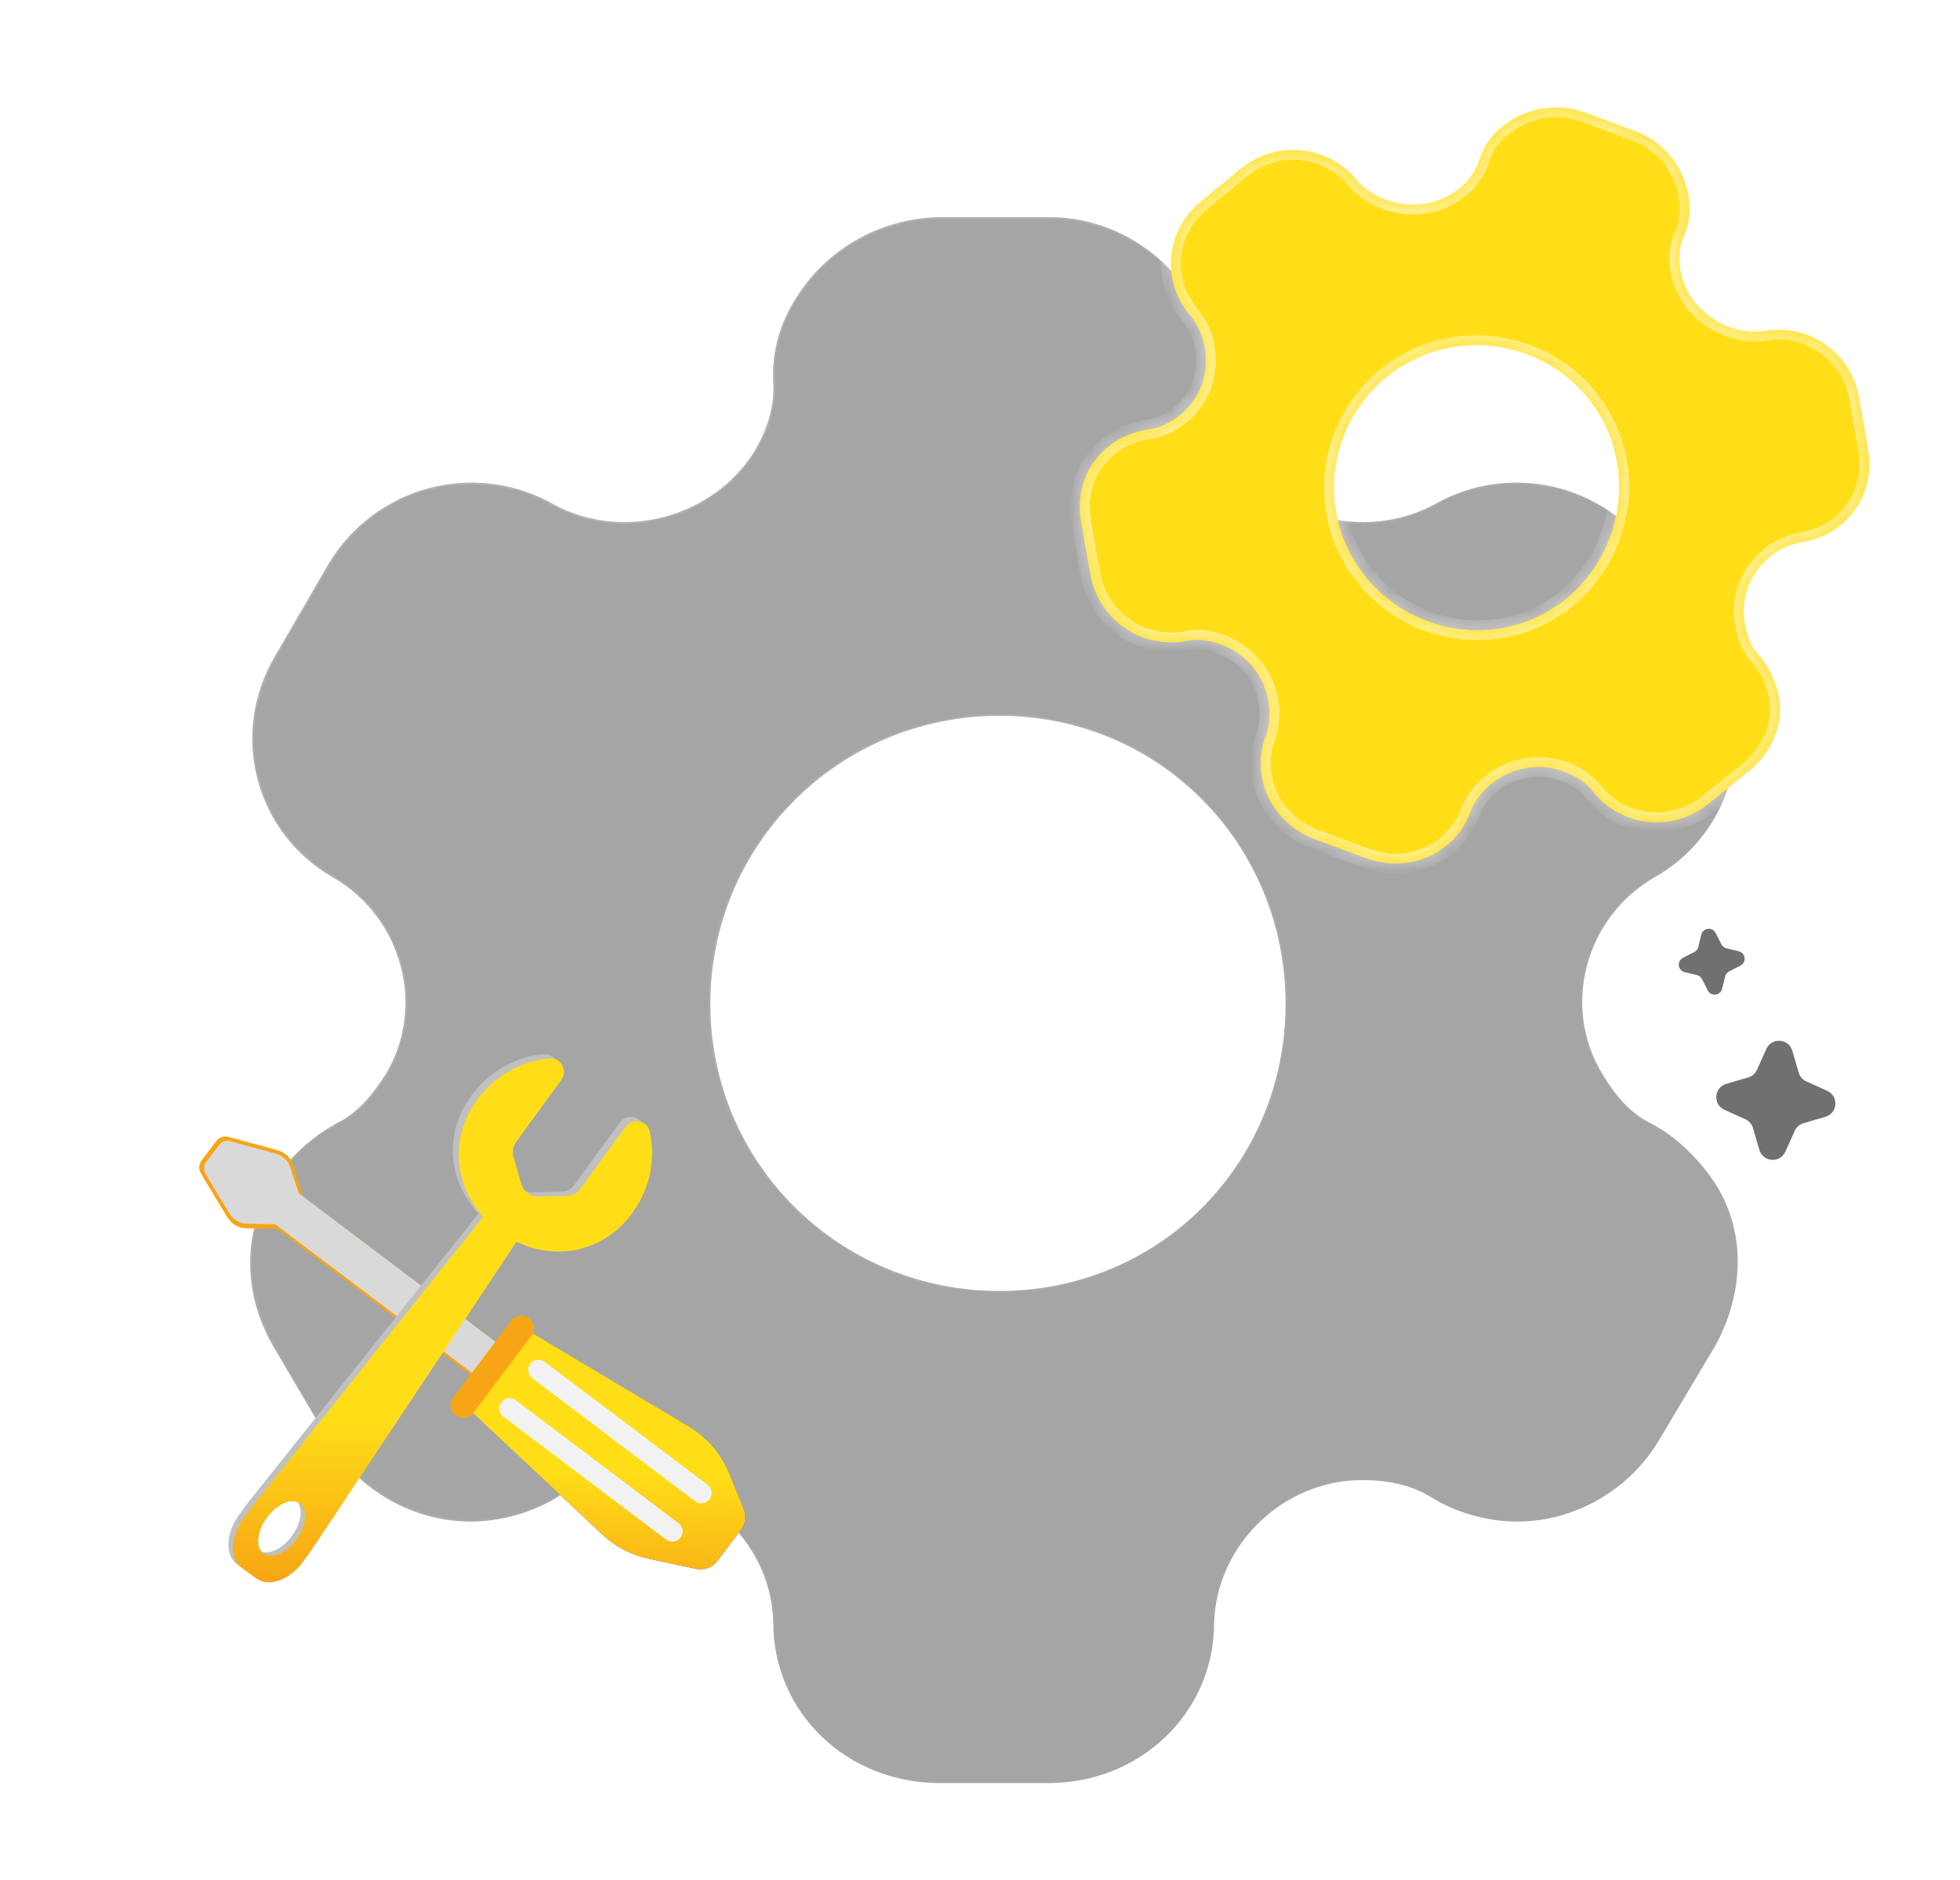 <svg width="98" height="94" viewBox="0 0 98 94" fill="none" xmlns="http://www.w3.org/2000/svg">
<g clip-path="url(#clip0_934_10393)">
<g filter="url(#filter0_b_934_10393)">
<mask id="path-1-inside-1_934_10393" fill="white">
<path fill-rule="evenodd" clip-rule="evenodd" d="M82.59 56.194C83.99 56.938 85.07 58.112 85.831 59.286C87.311 61.714 87.191 64.689 85.751 67.311L82.95 72.009C81.47 74.514 78.71 76.08 75.869 76.08C74.469 76.08 72.909 75.689 71.629 74.906C70.588 74.24 69.388 74.006 68.108 74.006C64.147 74.006 60.827 77.255 60.707 81.13C60.707 85.632 57.026 89.155 52.426 89.155H46.985C42.344 89.155 38.663 85.632 38.663 81.13C38.584 77.255 35.263 74.006 31.302 74.006C29.982 74.006 28.782 74.24 27.782 74.906C26.502 75.689 24.901 76.08 23.541 76.08C20.661 76.08 17.9 74.514 16.42 72.009L13.66 67.311C12.18 64.767 12.1 61.714 13.58 59.286C14.22 58.112 15.42 56.938 16.78 56.194C17.9 55.646 18.62 54.745 19.301 53.688C21.301 50.322 20.101 45.898 16.7 43.902C12.74 41.671 11.459 36.699 13.74 32.824L16.42 28.204C18.741 24.329 23.701 22.959 27.702 25.229C31.182 27.108 35.703 25.855 37.743 22.528C38.383 21.432 38.744 20.258 38.663 19.083C38.584 17.556 39.024 16.108 39.784 14.934C41.264 12.507 43.944 10.941 46.865 10.862H52.506C55.466 10.862 58.147 12.507 59.627 14.934C60.347 16.108 60.827 17.556 60.707 19.083C60.627 20.258 60.987 21.432 61.627 22.528C63.667 25.855 68.188 27.108 71.709 25.229C75.669 22.959 80.67 24.329 82.95 28.204L85.631 32.824C87.951 36.699 86.671 41.671 82.67 43.902C79.27 45.898 78.07 50.322 80.11 53.688C80.75 54.745 81.47 55.646 82.59 56.194ZM35.518 50.195C35.518 58.187 41.982 64.55 49.974 64.55C57.966 64.55 64.278 58.187 64.278 50.195C64.278 42.203 57.966 35.789 49.974 35.789C41.982 35.789 35.518 42.203 35.518 50.195Z"/>
</mask>
<path fill-rule="evenodd" clip-rule="evenodd" d="M82.59 56.194C83.99 56.938 85.07 58.112 85.831 59.286C87.311 61.714 87.191 64.689 85.751 67.311L82.95 72.009C81.47 74.514 78.71 76.08 75.869 76.08C74.469 76.08 72.909 75.689 71.629 74.906C70.588 74.24 69.388 74.006 68.108 74.006C64.147 74.006 60.827 77.255 60.707 81.13C60.707 85.632 57.026 89.155 52.426 89.155H46.985C42.344 89.155 38.663 85.632 38.663 81.13C38.584 77.255 35.263 74.006 31.302 74.006C29.982 74.006 28.782 74.24 27.782 74.906C26.502 75.689 24.901 76.08 23.541 76.08C20.661 76.08 17.9 74.514 16.42 72.009L13.66 67.311C12.18 64.767 12.1 61.714 13.58 59.286C14.22 58.112 15.42 56.938 16.78 56.194C17.9 55.646 18.62 54.745 19.301 53.688C21.301 50.322 20.101 45.898 16.7 43.902C12.74 41.671 11.459 36.699 13.74 32.824L16.42 28.204C18.741 24.329 23.701 22.959 27.702 25.229C31.182 27.108 35.703 25.855 37.743 22.528C38.383 21.432 38.744 20.258 38.663 19.083C38.584 17.556 39.024 16.108 39.784 14.934C41.264 12.507 43.944 10.941 46.865 10.862H52.506C55.466 10.862 58.147 12.507 59.627 14.934C60.347 16.108 60.827 17.556 60.707 19.083C60.627 20.258 60.987 21.432 61.627 22.528C63.667 25.855 68.188 27.108 71.709 25.229C75.669 22.959 80.67 24.329 82.95 28.204L85.631 32.824C87.951 36.699 86.671 41.671 82.67 43.902C79.27 45.898 78.07 50.322 80.11 53.688C80.75 54.745 81.47 55.646 82.59 56.194ZM35.518 50.195C35.518 58.187 41.982 64.55 49.974 64.55C57.966 64.55 64.278 58.187 64.278 50.195C64.278 42.203 57.966 35.789 49.974 35.789C41.982 35.789 35.518 42.203 35.518 50.195Z" fill="url(#paint0_linear_934_10393)"/>
<path fill-rule="evenodd" clip-rule="evenodd" d="M82.59 56.194C83.99 56.938 85.07 58.112 85.831 59.286C87.311 61.714 87.191 64.689 85.751 67.311L82.95 72.009C81.47 74.514 78.71 76.08 75.869 76.08C74.469 76.08 72.909 75.689 71.629 74.906C70.588 74.24 69.388 74.006 68.108 74.006C64.147 74.006 60.827 77.255 60.707 81.13C60.707 85.632 57.026 89.155 52.426 89.155H46.985C42.344 89.155 38.663 85.632 38.663 81.13C38.584 77.255 35.263 74.006 31.302 74.006C29.982 74.006 28.782 74.24 27.782 74.906C26.502 75.689 24.901 76.08 23.541 76.08C20.661 76.08 17.9 74.514 16.42 72.009L13.66 67.311C12.18 64.767 12.1 61.714 13.58 59.286C14.22 58.112 15.42 56.938 16.78 56.194C17.9 55.646 18.62 54.745 19.301 53.688C21.301 50.322 20.101 45.898 16.7 43.902C12.74 41.671 11.459 36.699 13.74 32.824L16.42 28.204C18.741 24.329 23.701 22.959 27.702 25.229C31.182 27.108 35.703 25.855 37.743 22.528C38.383 21.432 38.744 20.258 38.663 19.083C38.584 17.556 39.024 16.108 39.784 14.934C41.264 12.507 43.944 10.941 46.865 10.862H52.506C55.466 10.862 58.147 12.507 59.627 14.934C60.347 16.108 60.827 17.556 60.707 19.083C60.627 20.258 60.987 21.432 61.627 22.528C63.667 25.855 68.188 27.108 71.709 25.229C75.669 22.959 80.67 24.329 82.95 28.204L85.631 32.824C87.951 36.699 86.671 41.671 82.67 43.902C79.27 45.898 78.07 50.322 80.11 53.688C80.75 54.745 81.47 55.646 82.59 56.194ZM35.518 50.195C35.518 58.187 41.982 64.55 49.974 64.55C57.966 64.55 64.278 58.187 64.278 50.195C64.278 42.203 57.966 35.789 49.974 35.789C41.982 35.789 35.518 42.203 35.518 50.195Z" fill="#A5A5A5"/>
<path d="M85.831 59.286L85.907 59.24L85.905 59.238L85.831 59.286ZM82.59 56.194L82.632 56.115L82.629 56.114L82.59 56.194ZM85.751 67.311L85.827 67.357L85.829 67.354L85.751 67.311ZM82.95 72.009L82.874 71.963L82.874 71.964L82.95 72.009ZM71.629 74.906L71.581 74.981L71.582 74.982L71.629 74.906ZM60.707 81.13L60.618 81.127V81.13H60.707ZM38.663 81.13H38.752L38.752 81.128L38.663 81.13ZM27.782 74.906L27.828 74.982L27.831 74.98L27.782 74.906ZM16.42 72.009L16.343 72.054L16.344 72.054L16.42 72.009ZM13.66 67.311L13.583 67.356L13.583 67.357L13.66 67.311ZM13.58 59.286L13.656 59.333L13.658 59.329L13.58 59.286ZM16.78 56.194L16.741 56.114L16.738 56.116L16.78 56.194ZM19.301 53.688L19.375 53.737L19.377 53.734L19.301 53.688ZM16.7 43.902L16.745 43.825L16.744 43.824L16.7 43.902ZM13.74 32.824L13.816 32.869L13.817 32.868L13.74 32.824ZM16.42 28.204L16.344 28.159L16.343 28.16L16.42 28.204ZM27.702 25.229L27.658 25.306L27.66 25.307L27.702 25.229ZM37.743 22.528L37.819 22.575L37.82 22.573L37.743 22.528ZM38.663 19.083L38.575 19.088L38.575 19.089L38.663 19.083ZM39.784 14.934L39.858 14.982L39.86 14.98L39.784 14.934ZM46.865 10.862V10.773L46.862 10.773L46.865 10.862ZM59.627 14.934L59.551 14.98L59.551 14.98L59.627 14.934ZM60.707 19.083L60.618 19.076L60.618 19.077L60.707 19.083ZM61.627 22.528L61.55 22.573L61.551 22.574L61.627 22.528ZM71.709 25.229L71.75 25.308L71.753 25.306L71.709 25.229ZM82.95 28.204L83.027 28.16L83.027 28.159L82.95 28.204ZM85.631 32.824L85.554 32.868L85.554 32.869L85.631 32.824ZM82.67 43.902L82.627 43.824L82.625 43.825L82.67 43.902ZM80.11 53.688L80.186 53.642L80.186 53.642L80.11 53.688ZM85.905 59.238C85.14 58.055 84.049 56.868 82.632 56.115L82.548 56.273C83.932 57.007 85.001 58.169 85.756 59.335L85.905 59.238ZM85.829 67.354C87.281 64.709 87.406 61.699 85.907 59.24L85.755 59.333C87.216 61.728 87.1 64.669 85.673 67.269L85.829 67.354ZM83.027 72.055L85.827 67.357L85.674 67.266L82.874 71.963L83.027 72.055ZM75.869 76.169C78.741 76.169 81.531 74.587 83.027 72.054L82.874 71.964C81.409 74.442 78.678 75.991 75.869 75.991V76.169ZM71.582 74.982C72.877 75.774 74.454 76.169 75.869 76.169V75.991C74.484 75.991 72.94 75.604 71.675 74.83L71.582 74.982ZM68.108 74.094C69.378 74.094 70.559 74.328 71.581 74.981L71.676 74.831C70.617 74.153 69.399 73.917 68.108 73.917V74.094ZM60.796 81.133C60.914 77.306 64.195 74.094 68.108 74.094V73.917C64.1 73.917 60.739 77.204 60.618 81.127L60.796 81.133ZM52.426 89.244C57.072 89.244 60.796 85.684 60.796 81.13H60.618C60.618 85.58 56.98 89.066 52.426 89.066V89.244ZM46.985 89.244H52.426V89.066H46.985V89.244ZM38.575 81.13C38.575 85.684 42.298 89.244 46.985 89.244V89.066C42.39 89.066 38.752 85.58 38.752 81.13H38.575ZM31.302 74.094C35.215 74.094 38.496 77.306 38.575 81.132L38.752 81.128C38.671 77.204 35.311 73.917 31.302 73.917V74.094ZM27.831 74.98C28.811 74.328 29.992 74.094 31.302 74.094V73.917C29.973 73.917 28.753 74.153 27.733 74.832L27.831 74.98ZM23.541 76.169C24.916 76.169 26.533 75.774 27.828 74.982L27.735 74.83C26.471 75.604 24.887 75.991 23.541 75.991V76.169ZM16.344 72.054C17.84 74.587 20.629 76.169 23.541 76.169V75.991C20.692 75.991 17.961 74.442 16.497 71.964L16.344 72.054ZM13.583 67.357L16.343 72.054L16.497 71.964L13.736 67.266L13.583 67.357ZM13.504 59.24C12.005 61.698 12.088 64.787 13.583 67.356L13.737 67.267C12.271 64.748 12.194 61.729 13.656 59.333L13.504 59.24ZM16.738 56.116C15.364 56.867 14.151 58.053 13.502 59.244L13.658 59.329C14.289 58.171 15.476 57.008 16.823 56.272L16.738 56.116ZM19.226 53.64C18.548 54.694 17.839 55.577 16.741 56.114L16.819 56.274C17.962 55.715 18.693 54.797 19.375 53.737L19.226 53.64ZM16.655 43.979C20.015 45.951 21.198 50.32 19.224 53.643L19.377 53.734C21.403 50.324 20.187 45.846 16.745 43.825L16.655 43.979ZM13.663 32.778C11.358 36.696 12.652 41.723 16.657 43.979L16.744 43.824C12.827 41.618 11.561 36.702 13.816 32.869L13.663 32.778ZM16.343 28.16L13.663 32.779L13.817 32.868L16.497 28.249L16.343 28.16ZM27.746 25.152C23.703 22.857 18.689 24.242 16.344 28.159L16.497 28.25C18.792 24.415 23.7 23.06 27.658 25.306L27.746 25.152ZM37.668 22.482C35.652 25.769 31.183 27.007 27.744 25.151L27.66 25.307C31.182 27.209 35.754 25.942 37.819 22.574L37.668 22.482ZM38.575 19.089C38.653 20.241 38.3 21.398 37.667 22.483L37.82 22.573C38.467 21.466 38.834 20.274 38.752 19.077L38.575 19.089ZM39.709 14.885C38.94 16.074 38.494 17.541 38.575 19.088L38.752 19.078C38.673 17.572 39.108 16.142 39.858 14.982L39.709 14.885ZM46.862 10.773C43.912 10.852 41.204 12.434 39.708 14.887L39.86 14.98C41.324 12.579 43.977 11.029 46.867 10.951L46.862 10.773ZM52.506 10.773H46.865V10.951H52.506V10.773ZM59.703 14.887C58.207 12.436 55.499 10.773 52.506 10.773V10.951C55.433 10.951 58.086 12.577 59.551 14.98L59.703 14.887ZM60.795 19.09C60.917 17.54 60.43 16.073 59.703 14.887L59.551 14.98C60.264 16.142 60.736 17.572 60.618 19.076L60.795 19.09ZM61.704 22.483C61.07 21.398 60.717 20.241 60.796 19.089L60.618 19.077C60.537 20.274 60.904 21.466 61.55 22.573L61.704 22.483ZM71.667 25.151C68.188 27.008 63.718 25.769 61.703 22.482L61.551 22.574C63.616 25.942 68.189 27.209 71.75 25.308L71.667 25.151ZM83.027 28.159C80.722 24.242 75.668 22.857 71.664 25.152L71.753 25.306C75.671 23.06 80.618 24.416 82.874 28.249L83.027 28.159ZM85.707 32.779L83.027 28.16L82.873 28.249L85.554 32.868L85.707 32.779ZM82.713 43.98C86.758 41.724 88.053 36.696 85.707 32.778L85.554 32.869C87.849 36.702 86.583 41.618 82.627 43.824L82.713 43.98ZM80.186 53.642C78.172 50.32 79.356 45.951 82.715 43.979L82.625 43.825C79.183 45.846 77.967 50.324 80.034 53.735L80.186 53.642ZM82.629 56.114C81.532 55.577 80.823 54.694 80.186 53.642L80.034 53.735C80.677 54.797 81.408 55.715 82.551 56.274L82.629 56.114ZM49.974 64.461C42.031 64.461 35.606 58.137 35.606 50.195H35.429C35.429 58.237 41.934 64.639 49.974 64.639V64.461ZM64.189 50.195C64.189 58.138 57.917 64.461 49.974 64.461V64.639C58.016 64.639 64.367 58.236 64.367 50.195H64.189ZM49.974 35.878C57.916 35.878 64.189 42.251 64.189 50.195H64.367C64.367 42.155 58.016 35.7 49.974 35.7V35.878ZM35.606 50.195C35.606 42.252 42.031 35.878 49.974 35.878V35.7C41.934 35.7 35.429 42.153 35.429 50.195H35.606Z" fill="url(#paint1_linear_934_10393)" mask="url(#path-1-inside-1_934_10393)"/>
</g>
<g filter="url(#filter1_bd_934_10393)">
<mask id="path-3-inside-2_934_10393" fill="white">
<path fill-rule="evenodd" clip-rule="evenodd" d="M87.968 32.793C88.49 33.379 88.789 34.11 88.94 34.786C89.21 36.168 88.642 37.528 87.522 38.498L85.414 40.197C84.295 41.106 82.744 41.358 81.426 40.869C80.775 40.628 80.118 40.178 79.659 39.594C79.29 39.106 78.774 38.791 78.179 38.571C76.34 37.889 74.24 38.826 73.517 40.605C72.743 42.695 70.427 43.697 68.291 42.906L65.765 41.97C63.611 41.171 62.508 38.902 63.283 36.812C63.913 34.999 62.93 32.919 61.091 32.237C60.478 32.01 59.88 31.913 59.302 32.05C58.573 32.193 57.762 32.099 57.131 31.865C55.793 31.37 54.781 30.168 54.525 28.75L54.052 26.094C53.802 24.658 54.291 23.226 55.395 22.354C55.895 21.919 56.654 21.58 57.413 21.469C58.028 21.407 58.517 21.113 59.015 20.74C60.523 19.521 60.727 17.26 59.491 15.748C58.037 14.031 58.298 11.502 60.023 10.095L62.062 8.412C63.807 7.012 66.346 7.229 67.812 8.972C69.105 10.443 71.419 10.639 72.939 9.446C73.425 9.047 73.794 8.564 73.959 8.005C74.185 7.282 74.638 6.685 75.193 6.271C76.298 5.399 77.812 5.133 79.181 5.599L81.8 6.57C83.175 7.079 84.136 8.304 84.406 9.685C84.538 10.354 84.512 11.109 84.193 11.798C83.954 12.329 83.919 12.936 84.028 13.555C84.403 15.451 86.286 16.811 88.244 16.544C90.473 16.171 92.559 17.668 92.951 19.86L93.401 22.465C93.811 24.664 92.361 26.752 90.12 27.1C88.198 27.442 86.879 29.289 87.247 31.203C87.363 31.804 87.542 32.346 87.968 32.793ZM67.145 21.91C65.77 25.62 67.676 29.687 71.387 31.062C75.097 32.437 79.123 30.569 80.498 26.859C81.873 23.148 80.046 19.084 76.335 17.709C72.625 16.334 68.52 18.2 67.145 21.91Z"/>
</mask>
<path fill-rule="evenodd" clip-rule="evenodd" d="M87.968 32.793C88.49 33.379 88.789 34.11 88.94 34.786C89.21 36.168 88.642 37.528 87.522 38.498L85.414 40.197C84.295 41.106 82.744 41.358 81.426 40.869C80.775 40.628 80.118 40.178 79.659 39.594C79.29 39.106 78.774 38.791 78.179 38.571C76.34 37.889 74.24 38.826 73.517 40.605C72.743 42.695 70.427 43.697 68.291 42.906L65.765 41.97C63.611 41.171 62.508 38.902 63.283 36.812C63.913 34.999 62.93 32.919 61.091 32.237C60.478 32.01 59.88 31.913 59.302 32.05C58.573 32.193 57.762 32.099 57.131 31.865C55.793 31.37 54.781 30.168 54.525 28.75L54.052 26.094C53.802 24.658 54.291 23.226 55.395 22.354C55.895 21.919 56.654 21.58 57.413 21.469C58.028 21.407 58.517 21.113 59.015 20.74C60.523 19.521 60.727 17.26 59.491 15.748C58.037 14.031 58.298 11.502 60.023 10.095L62.062 8.412C63.807 7.012 66.346 7.229 67.812 8.972C69.105 10.443 71.419 10.639 72.939 9.446C73.425 9.047 73.794 8.564 73.959 8.005C74.185 7.282 74.638 6.685 75.193 6.271C76.298 5.399 77.812 5.133 79.181 5.599L81.8 6.57C83.175 7.079 84.136 8.304 84.406 9.685C84.538 10.354 84.512 11.109 84.193 11.798C83.954 12.329 83.919 12.936 84.028 13.555C84.403 15.451 86.286 16.811 88.244 16.544C90.473 16.171 92.559 17.668 92.951 19.86L93.401 22.465C93.811 24.664 92.361 26.752 90.12 27.1C88.198 27.442 86.879 29.289 87.247 31.203C87.363 31.804 87.542 32.346 87.968 32.793ZM67.145 21.91C65.77 25.62 67.676 29.687 71.387 31.062C75.097 32.437 79.123 30.569 80.498 26.859C81.873 23.148 80.046 19.084 76.335 17.709C72.625 16.334 68.52 18.2 67.145 21.91Z" fill="#FFDE18"/>
<path d="M88.94 34.786L89.424 34.692L89.421 34.679L88.94 34.786ZM87.968 32.793L88.336 32.465L88.331 32.459L88.325 32.453L87.968 32.793ZM87.522 38.498L87.832 38.882L87.838 38.877L87.845 38.871L87.522 38.498ZM85.414 40.197L85.104 39.814L85.103 39.815L85.414 40.197ZM79.659 39.594L79.265 39.892L79.272 39.899L79.659 39.594ZM73.517 40.605L73.06 40.419L73.058 40.426L73.055 40.434L73.517 40.605ZM63.283 36.812L63.745 36.983L63.749 36.974L63.283 36.812ZM59.302 32.05L59.397 32.534L59.406 32.532L59.415 32.53L59.302 32.05ZM54.525 28.75L54.04 28.836L54.04 28.837L54.525 28.75ZM54.052 26.094L53.566 26.178L53.566 26.18L54.052 26.094ZM55.395 22.354L55.701 22.741L55.71 22.734L55.719 22.726L55.395 22.354ZM57.413 21.469L57.364 20.979L57.353 20.98L57.342 20.981L57.413 21.469ZM59.015 20.74L59.311 21.134L59.318 21.129L59.325 21.123L59.015 20.74ZM59.491 15.748L59.873 15.436L59.868 15.43L59.491 15.748ZM60.023 10.095L60.335 10.478L60.337 10.476L60.023 10.095ZM62.062 8.412L61.754 8.028L61.749 8.032L62.062 8.412ZM67.812 8.972L67.435 9.29L67.442 9.297L67.812 8.972ZM72.939 9.446L73.244 9.834L73.252 9.827L72.939 9.446ZM73.959 8.005L73.488 7.858L73.486 7.865L73.959 8.005ZM75.193 6.271L75.488 6.666L75.499 6.658L75.193 6.271ZM79.181 5.599L79.353 5.137L79.34 5.132L79.181 5.599ZM84.406 9.685L83.922 9.78L83.922 9.781L84.406 9.685ZM84.193 11.798L83.746 11.591L83.744 11.595L84.193 11.798ZM84.028 13.555L83.542 13.64L83.544 13.651L84.028 13.555ZM88.244 16.544L88.31 17.033L88.318 17.032L88.325 17.03L88.244 16.544ZM92.951 19.86L93.437 19.776L93.436 19.773L92.951 19.86ZM93.401 22.465L92.915 22.549L92.916 22.556L93.401 22.465ZM90.12 27.1L90.044 26.612L90.034 26.614L90.12 27.1ZM87.247 31.203L87.732 31.11L87.732 31.11L87.247 31.203ZM89.421 34.679C89.258 33.947 88.93 33.131 88.336 32.465L87.6 33.121C88.05 33.627 88.321 34.273 88.459 34.894L89.421 34.679ZM87.845 38.871C89.074 37.807 89.733 36.276 89.424 34.692L88.456 34.881C88.686 36.059 88.21 37.25 87.2 38.126L87.845 38.871ZM85.723 40.581L87.832 38.882L87.213 38.114L85.104 39.814L85.723 40.581ZM81.254 41.332C82.738 41.881 84.472 41.598 85.725 40.58L85.103 39.815C84.119 40.614 82.751 40.835 81.597 40.407L81.254 41.332ZM79.272 39.899C79.792 40.56 80.526 41.062 81.254 41.332L81.597 40.407C81.025 40.195 80.445 39.796 80.046 39.289L79.272 39.899ZM78.008 39.033C78.548 39.233 78.972 39.503 79.265 39.891L80.052 39.297C79.609 38.71 78.999 38.349 78.351 38.108L78.008 39.033ZM73.974 40.791C74.596 39.259 76.418 38.444 78.008 39.033L78.351 38.108C76.263 37.334 73.883 38.393 73.06 40.419L73.974 40.791ZM68.12 43.368C70.496 44.249 73.105 43.137 73.98 40.776L73.055 40.434C72.38 42.253 70.359 43.146 68.463 42.444L68.12 43.368ZM65.594 42.432L68.12 43.368L68.463 42.444L65.937 41.507L65.594 42.432ZM62.821 36.641C61.945 39.003 63.201 41.545 65.594 42.432L65.937 41.507C64.02 40.797 63.071 38.801 63.745 36.983L62.821 36.641ZM60.92 32.7C62.511 33.289 63.357 35.094 62.817 36.65L63.749 36.974C64.468 34.903 63.349 32.549 61.263 31.775L60.92 32.7ZM59.415 32.53C59.865 32.423 60.357 32.491 60.92 32.7L61.263 31.775C60.599 31.529 59.897 31.402 59.188 31.57L59.415 32.53ZM56.959 32.328C57.668 32.59 58.57 32.696 59.397 32.534L59.207 31.566C58.575 31.69 57.857 31.609 57.302 31.403L56.959 32.328ZM54.04 28.837C54.327 30.427 55.459 31.771 56.959 32.328L57.302 31.403C56.128 30.968 55.235 29.908 55.01 28.662L54.04 28.837ZM53.566 26.18L54.04 28.836L55.011 28.663L54.537 26.007L53.566 26.18ZM55.09 21.967C53.828 22.963 53.289 24.583 53.566 26.178L54.538 26.009C54.316 24.733 54.753 23.49 55.701 22.741L55.09 21.967ZM57.342 20.981C56.5 21.105 55.65 21.478 55.072 21.983L55.719 22.726C56.139 22.36 56.808 22.056 57.485 21.957L57.342 20.981ZM58.719 20.345C58.241 20.704 57.841 20.931 57.364 20.979L57.463 21.96C58.215 21.884 58.794 21.522 59.311 21.134L58.719 20.345ZM59.11 16.06C60.178 17.368 59.993 19.315 58.705 20.356L59.325 21.123C61.052 19.727 61.276 17.153 59.873 15.437L59.11 16.06ZM59.712 9.713C57.776 11.292 57.479 14.136 59.115 16.067L59.868 15.43C58.594 13.926 58.82 11.713 60.335 10.478L59.712 9.713ZM61.749 8.032L59.709 9.715L60.337 10.476L62.376 8.792L61.749 8.032ZM68.189 8.654C66.548 6.704 63.704 6.462 61.754 8.028L62.371 8.797C63.909 7.562 66.143 7.755 67.435 9.289L68.189 8.654ZM72.635 9.058C71.319 10.091 69.301 9.92 68.183 8.647L67.442 9.297C68.909 10.967 71.52 11.188 73.244 9.833L72.635 9.058ZM73.486 7.865C73.356 8.305 73.058 8.71 72.626 9.065L73.252 9.827C73.791 9.384 74.232 8.823 74.432 8.144L73.486 7.865ZM74.898 5.876C74.266 6.348 73.747 7.029 73.489 7.858L74.43 8.152C74.622 7.535 75.01 7.023 75.488 6.666L74.898 5.876ZM79.34 5.132C77.813 4.613 76.125 4.907 74.888 5.884L75.499 6.658C76.472 5.89 77.81 5.653 79.022 6.066L79.34 5.132ZM81.972 6.107L79.353 5.137L79.01 6.061L81.629 7.032L81.972 6.107ZM84.89 9.591C84.59 8.053 83.519 6.681 81.972 6.107L81.629 7.032C82.831 7.477 83.683 8.555 83.922 9.78L84.89 9.591ZM84.641 12.005C85.013 11.201 85.037 10.335 84.89 9.59L83.922 9.781C84.039 10.373 84.011 11.018 83.746 11.591L84.641 12.005ZM84.513 13.47C84.417 12.919 84.455 12.418 84.643 12L83.744 11.595C83.454 12.24 83.422 12.953 83.542 13.64L84.513 13.47ZM88.177 16.055C86.477 16.287 84.836 15.099 84.512 13.46L83.544 13.651C83.97 15.803 86.095 17.334 88.31 17.033L88.177 16.055ZM93.436 19.773C92.997 17.317 90.66 15.64 88.162 16.058L88.325 17.03C90.286 16.703 92.121 18.019 92.466 19.947L93.436 19.773ZM93.887 22.382L93.437 19.776L92.465 19.944L92.915 22.549L93.887 22.382ZM90.196 27.587C92.715 27.196 94.347 24.844 93.885 22.375L92.916 22.556C93.276 24.484 92.008 26.308 90.044 26.612L90.196 27.587ZM87.732 31.11C87.417 29.476 88.544 27.881 90.206 27.585L90.034 26.614C87.851 27.002 86.341 29.102 86.763 31.296L87.732 31.11ZM88.325 32.453C87.996 32.107 87.84 31.675 87.732 31.11L86.763 31.296C86.885 31.932 87.089 32.584 87.611 33.133L88.325 32.453ZM71.558 30.6C68.099 29.318 66.328 25.532 67.607 22.081L66.683 21.739C65.211 25.709 67.254 30.056 71.215 31.525L71.558 30.6ZM80.035 26.687C78.754 30.145 75.011 31.88 71.558 30.6L71.215 31.525C75.183 32.995 79.491 30.994 80.96 27.03L80.035 26.687ZM76.164 18.172C79.615 19.451 81.318 23.228 80.035 26.687L80.96 27.03C82.428 23.069 80.477 18.718 76.507 17.247L76.164 18.172ZM67.607 22.081C68.887 18.628 72.707 16.89 76.164 18.172L76.507 17.247C72.543 15.778 68.153 17.771 66.683 21.739L67.607 22.081Z" fill="white" fill-opacity="0.54" mask="url(#path-3-inside-2_934_10393)"/>
</g>
<path d="M89.615 52.538L89.937 53.635C89.965 53.731 90.014 53.82 90.079 53.895C90.145 53.971 90.226 54.031 90.318 54.072L91.36 54.542C91.947 54.806 91.889 55.658 91.271 55.84L90.174 56.162C90.078 56.19 89.989 56.239 89.914 56.305C89.838 56.37 89.778 56.452 89.737 56.543L89.267 57.586C89.003 58.173 88.151 58.114 87.969 57.496L87.647 56.399C87.619 56.303 87.57 56.214 87.504 56.139C87.439 56.063 87.357 56.003 87.266 55.962L86.224 55.493C85.636 55.228 85.695 54.376 86.313 54.194L87.41 53.872C87.506 53.844 87.595 53.795 87.67 53.73C87.746 53.664 87.806 53.583 87.847 53.491L88.316 52.449C88.581 51.862 89.433 51.92 89.615 52.538Z" fill="#707070"/>
<path d="M85.781 46.65L86.069 47.216C86.094 47.265 86.13 47.309 86.173 47.343C86.217 47.377 86.267 47.402 86.321 47.415L86.938 47.565C87.285 47.649 87.341 48.12 87.022 48.282L86.457 48.57C86.407 48.595 86.364 48.631 86.329 48.674C86.295 48.718 86.27 48.768 86.257 48.822L86.107 49.439C86.023 49.786 85.552 49.842 85.39 49.523L85.102 48.958C85.077 48.908 85.041 48.865 84.998 48.83C84.954 48.796 84.904 48.771 84.85 48.758L84.233 48.608C83.886 48.524 83.831 48.053 84.149 47.891L84.715 47.603C84.764 47.578 84.808 47.542 84.842 47.499C84.876 47.455 84.901 47.405 84.914 47.351L85.064 46.734C85.148 46.387 85.619 46.332 85.781 46.65Z" fill="#707070"/>
<g filter="url(#filter2_d_934_10393)">
<path d="M13.888 57.514L11.42 56.845C11.196 56.784 10.957 56.866 10.816 57.051L10.614 57.319L10.286 57.753L10.077 58.03C9.936 58.216 9.923 58.468 10.043 58.668L11.361 60.858C11.561 61.191 11.911 61.406 12.299 61.413L13.887 61.452L25.902 70.528L26.373 69.905L26.701 69.472L27.145 68.883L15.13 59.806L14.668 58.277C14.555 57.906 14.262 57.615 13.888 57.514Z" fill="#F7A515"/>
</g>
<g filter="url(#filter3_d_934_10393)">
<path d="M13.76 57.676L11.522 57.063C11.319 57.008 11.089 57.07 10.963 57.237L10.78 57.479L10.486 57.869L10.297 58.119C10.171 58.286 10.174 58.525 10.282 58.704L11.477 60.683C11.656 60.983 11.979 61.175 12.328 61.182L13.765 61.216L24.6 69.401L25.019 68.847L25.313 68.457L25.774 67.847L14.939 59.662L14.493 58.324C14.391 57.99 14.097 57.768 13.76 57.676L13.76 57.676Z" fill="#D9D9D9"/>
</g>
<g filter="url(#filter4_d_934_10393)">
<path d="M34.445 71.325L26.199 66.405L23.266 70.301L30.123 76.734C30.77 77.341 31.572 77.758 32.441 77.939L34.777 78.442C35.172 78.525 35.608 78.395 35.851 78.073L37.071 76.458C37.292 76.166 37.313 75.757 37.176 75.417L36.463 73.676C36.069 72.698 35.35 71.866 34.445 71.326L34.445 71.325Z" fill="url(#paint2_linear_934_10393)"/>
<path d="M34.445 71.325L26.199 66.405L23.266 70.301L30.123 76.734C30.77 77.341 31.572 77.758 32.441 77.939L34.777 78.442C35.172 78.525 35.608 78.395 35.851 78.073L37.071 76.458C37.292 76.166 37.313 75.757 37.176 75.417L36.463 73.676C36.069 72.698 35.35 71.866 34.445 71.326L34.445 71.325Z" fill="url(#paint3_linear_934_10393)"/>
</g>
<g filter="url(#filter5_d_934_10393)">
<path d="M26.472 65.933C26.735 66.132 26.787 66.507 26.588 66.77L23.649 70.661C23.45 70.925 23.076 70.977 22.812 70.778L22.76 70.738C22.497 70.54 22.445 70.165 22.644 69.902L25.583 66.01C25.782 65.747 26.157 65.695 26.42 65.894L26.472 65.933Z" fill="#F7A515"/>
</g>
<path d="M33.929 76.161C34.154 76.331 34.198 76.651 34.029 76.876L34.023 76.884C33.853 77.109 33.532 77.153 33.308 76.984L25.165 70.833C24.94 70.663 24.895 70.343 25.065 70.118L25.071 70.11C25.241 69.885 25.561 69.841 25.786 70.01L33.929 76.161Z" fill="#F2F2F2"/>
<path d="M35.379 74.241C35.604 74.411 35.649 74.731 35.479 74.956L35.473 74.964C35.303 75.189 34.983 75.234 34.758 75.064L26.615 68.913C26.39 68.743 26.345 68.423 26.515 68.198L26.521 68.19C26.691 67.965 27.011 67.921 27.236 68.09L35.379 74.241Z" fill="#F2F2F2"/>
<g filter="url(#filter6_d_934_10393)">
<path d="M12.337 75.217L11.948 75.751C11.28 76.667 11.24 77.775 11.858 78.225L12.592 78.761C13.21 79.211 14.252 78.834 14.92 77.917L15.309 77.383C15.335 77.348 15.36 77.312 15.384 77.275L26.238 60.947L24.638 59.781L12.417 75.113C12.389 75.147 12.363 75.182 12.337 75.217L12.337 75.217ZM13.112 75.717C13.614 75.028 14.354 74.71 14.764 75.009C15.174 75.308 15.099 76.11 14.596 76.799C14.093 77.489 13.353 77.806 12.943 77.507C12.534 77.208 12.609 76.407 13.112 75.717Z" fill="#C0C0C0"/>
</g>
<g filter="url(#filter7_d_934_10393)">
<path d="M27.774 53.783L25.516 56.881C25.356 57.102 25.306 57.385 25.383 57.647L25.776 58.989C25.888 59.373 26.244 59.633 26.644 59.622L28.043 59.585C28.316 59.578 28.57 59.444 28.731 59.224L30.989 56.125C31.329 55.658 32.069 55.803 32.195 56.368C32.494 57.719 32.222 59.21 31.323 60.443C29.699 62.671 26.845 62.937 24.702 61.375C22.559 59.813 21.938 57.014 23.562 54.786C24.461 53.553 25.797 52.838 27.175 52.709C27.751 52.655 28.116 53.316 27.775 53.783L27.774 53.783Z" fill="#C0C0C0"/>
</g>
<path d="M28.066 53.996L25.808 57.094C25.648 57.315 25.598 57.598 25.675 57.86L26.068 59.202C26.18 59.586 26.536 59.846 26.936 59.835L28.335 59.798C28.608 59.791 28.862 59.657 29.023 59.436L31.281 56.338C31.621 55.871 32.361 56.016 32.487 56.581C32.786 57.932 32.514 59.423 31.615 60.656C29.991 62.883 27.137 63.15 24.994 61.588C22.851 60.026 22.23 57.227 23.854 54.999C24.753 53.766 26.089 53.051 27.467 52.922C28.043 52.868 28.408 53.529 28.067 53.996L28.066 53.996Z" fill="url(#paint4_linear_934_10393)"/>
<path d="M12.57 75.387L12.181 75.921C11.513 76.837 11.473 77.945 12.091 78.395L12.825 78.931C13.443 79.381 14.485 79.003 15.153 78.087L15.542 77.553C15.568 77.518 15.592 77.482 15.617 77.445L26.471 61.117L24.871 59.951L12.65 75.283C12.622 75.317 12.596 75.352 12.57 75.387ZM13.344 75.887C13.847 75.197 14.587 74.88 14.997 75.179C15.407 75.478 15.332 76.279 14.829 76.969C14.326 77.659 13.586 77.976 13.176 77.677C12.766 77.378 12.842 76.576 13.344 75.887Z" fill="url(#paint5_linear_934_10393)"/>
</g>
<defs>
<filter id="filter0_b_934_10393" x="9.174" y="7.527" width="81.049" height="84.963" filterUnits="userSpaceOnUse" color-interpolation-filters="sRGB">
<feFlood flood-opacity="0" result="BackgroundImageFix"/>
<feGaussianBlur in="BackgroundImageFix" stdDeviation="1.668"/>
<feComposite in2="SourceAlpha" operator="in" result="effect1_backgroundBlur_934_10393"/>
<feBlend mode="normal" in="SourceGraphic" in2="effect1_backgroundBlur_934_10393" result="shape"/>
</filter>
<filter id="filter1_bd_934_10393" x="38.671" y="-9.945" width="70.116" height="68.438" filterUnits="userSpaceOnUse" color-interpolation-filters="sRGB">
<feFlood flood-opacity="0" result="BackgroundImageFix"/>
<feGaussianBlur in="BackgroundImageFix" stdDeviation="7.658"/>
<feComposite in2="SourceAlpha" operator="in" result="effect1_backgroundBlur_934_10393"/>
<feColorMatrix in="SourceAlpha" type="matrix" values="0 0 0 0 0 0 0 0 0 0 0 0 0 0 0 0 0 0 127 0" result="hardAlpha"/>
<feOffset/>
<feGaussianBlur stdDeviation="5.535"/>
<feComposite in2="hardAlpha" operator="out"/>
<feColorMatrix type="matrix" values="0 0 0 0 0 0 0 0 0 0 0 0 0 0 0 0 0 0 0.3 0"/>
<feBlend mode="normal" in2="effect1_backgroundBlur_934_10393" result="effect2_dropShadow_934_10393"/>
<feBlend mode="normal" in="SourceGraphic" in2="effect2_dropShadow_934_10393" result="shape"/>
</filter>
<filter id="filter2_d_934_10393" x="8.099" y="54.963" width="20.909" height="17.428" filterUnits="userSpaceOnUse" color-interpolation-filters="sRGB">
<feFlood flood-opacity="0" result="BackgroundImageFix"/>
<feColorMatrix in="SourceAlpha" type="matrix" values="0 0 0 0 0 0 0 0 0 0 0 0 0 0 0 0 0 0 127 0" result="hardAlpha"/>
<feOffset/>
<feGaussianBlur stdDeviation="0.931"/>
<feComposite in2="hardAlpha" operator="out"/>
<feColorMatrix type="matrix" values="0 0 0 0 0 0 0 0 0 0 0 0 0 0 0 0 0 0 0.25 0"/>
<feBlend mode="normal" in2="BackgroundImageFix" result="effect1_dropShadow_934_10393"/>
<feBlend mode="normal" in="SourceGraphic" in2="effect1_dropShadow_934_10393" result="shape"/>
</filter>
<filter id="filter3_d_934_10393" x="8.339" y="55.181" width="19.297" height="16.082" filterUnits="userSpaceOnUse" color-interpolation-filters="sRGB">
<feFlood flood-opacity="0" result="BackgroundImageFix"/>
<feColorMatrix in="SourceAlpha" type="matrix" values="0 0 0 0 0 0 0 0 0 0 0 0 0 0 0 0 0 0 127 0" result="hardAlpha"/>
<feOffset/>
<feGaussianBlur stdDeviation="0.931"/>
<feComposite in2="hardAlpha" operator="out"/>
<feColorMatrix type="matrix" values="0 0 0 0 0 0 0 0 0 0 0 0 0 0 0 0 0 0 0.25 0"/>
<feBlend mode="normal" in2="BackgroundImageFix" result="effect1_dropShadow_934_10393"/>
<feBlend mode="normal" in="SourceGraphic" in2="effect1_dropShadow_934_10393" result="shape"/>
</filter>
<filter id="filter4_d_934_10393" x="21.404" y="64.543" width="17.721" height="15.787" filterUnits="userSpaceOnUse" color-interpolation-filters="sRGB">
<feFlood flood-opacity="0" result="BackgroundImageFix"/>
<feColorMatrix in="SourceAlpha" type="matrix" values="0 0 0 0 0 0 0 0 0 0 0 0 0 0 0 0 0 0 127 0" result="hardAlpha"/>
<feOffset/>
<feGaussianBlur stdDeviation="0.931"/>
<feComposite in2="hardAlpha" operator="out"/>
<feColorMatrix type="matrix" values="0 0 0 0 0 0 0 0 0 0 0 0 0 0 0 0 0 0 0.25 0"/>
<feBlend mode="normal" in2="BackgroundImageFix" result="effect1_dropShadow_934_10393"/>
<feBlend mode="normal" in="SourceGraphic" in2="effect1_dropShadow_934_10393" result="shape"/>
</filter>
<filter id="filter5_d_934_10393" x="20.66" y="63.911" width="7.912" height="8.85" filterUnits="userSpaceOnUse" color-interpolation-filters="sRGB">
<feFlood flood-opacity="0" result="BackgroundImageFix"/>
<feColorMatrix in="SourceAlpha" type="matrix" values="0 0 0 0 0 0 0 0 0 0 0 0 0 0 0 0 0 0 127 0" result="hardAlpha"/>
<feOffset/>
<feGaussianBlur stdDeviation="0.931"/>
<feComposite in2="hardAlpha" operator="out"/>
<feColorMatrix type="matrix" values="0 0 0 0 0 0 0 0 0 0 0 0 0 0 0 0 0 0 0.25 0"/>
<feBlend mode="normal" in2="BackgroundImageFix" result="effect1_dropShadow_934_10393"/>
<feBlend mode="normal" in="SourceGraphic" in2="effect1_dropShadow_934_10393" result="shape"/>
</filter>
<filter id="filter6_d_934_10393" x="9.557" y="57.919" width="18.544" height="22.895" filterUnits="userSpaceOnUse" color-interpolation-filters="sRGB">
<feFlood flood-opacity="0" result="BackgroundImageFix"/>
<feColorMatrix in="SourceAlpha" type="matrix" values="0 0 0 0 0 0 0 0 0 0 0 0 0 0 0 0 0 0 127 0" result="hardAlpha"/>
<feOffset/>
<feGaussianBlur stdDeviation="0.931"/>
<feComposite in2="hardAlpha" operator="out"/>
<feColorMatrix type="matrix" values="0 0 0 0 0 0 0 0 0 0 0 0 0 0 0 0 0 0 0.25 0"/>
<feBlend mode="normal" in2="BackgroundImageFix" result="effect1_dropShadow_934_10393"/>
<feBlend mode="normal" in="SourceGraphic" in2="effect1_dropShadow_934_10393" result="shape"/>
</filter>
<filter id="filter7_d_934_10393" x="20.781" y="50.844" width="13.393" height="13.385" filterUnits="userSpaceOnUse" color-interpolation-filters="sRGB">
<feFlood flood-opacity="0" result="BackgroundImageFix"/>
<feColorMatrix in="SourceAlpha" type="matrix" values="0 0 0 0 0 0 0 0 0 0 0 0 0 0 0 0 0 0 127 0" result="hardAlpha"/>
<feOffset/>
<feGaussianBlur stdDeviation="0.931"/>
<feComposite in2="hardAlpha" operator="out"/>
<feColorMatrix type="matrix" values="0 0 0 0 0 0 0 0 0 0 0 0 0 0 0 0 0 0 0.25 0"/>
<feBlend mode="normal" in2="BackgroundImageFix" result="effect1_dropShadow_934_10393"/>
<feBlend mode="normal" in="SourceGraphic" in2="effect1_dropShadow_934_10393" result="shape"/>
</filter>
<linearGradient id="paint0_linear_934_10393" x1="62.239" y1="40.982" x2="30.202" y2="42.026" gradientUnits="userSpaceOnUse">
<stop stop-color="white"/>
<stop offset="1" stop-color="white" stop-opacity="0.2"/>
</linearGradient>
<linearGradient id="paint1_linear_934_10393" x1="24.349" y1="19.983" x2="74.77" y2="79.309" gradientUnits="userSpaceOnUse">
<stop stop-color="white" stop-opacity="0.25"/>
<stop offset="1" stop-color="white" stop-opacity="0"/>
</linearGradient>
<linearGradient id="paint2_linear_934_10393" x1="28.58" y1="64.303" x2="33.87" y2="91.703" gradientUnits="userSpaceOnUse">
<stop stop-color="#4F52FF"/>
<stop offset="1" stop-color="#4042E2"/>
</linearGradient>
<linearGradient id="paint3_linear_934_10393" x1="28.886" y1="65.886" x2="28.446" y2="80.242" gradientUnits="userSpaceOnUse">
<stop offset="0.532" stop-color="#FFDE18"/>
<stop offset="1" stop-color="#F7A515"/>
</linearGradient>
<linearGradient id="paint4_linear_934_10393" x1="26.872" y1="53.013" x2="19.811" y2="73.17" gradientUnits="userSpaceOnUse">
<stop offset="0.532" stop-color="#FFDE18"/>
<stop offset="1" stop-color="#F7A515"/>
</linearGradient>
<linearGradient id="paint5_linear_934_10393" x1="17.523" y1="61.369" x2="17.412" y2="79.162" gradientUnits="userSpaceOnUse">
<stop offset="0.532" stop-color="#FFDE18"/>
<stop offset="1" stop-color="#F7A515"/>
</linearGradient>
<clipPath id="clip0_934_10393">
<rect width="98" height="94" fill="white"/>
</clipPath>
</defs>
</svg>
